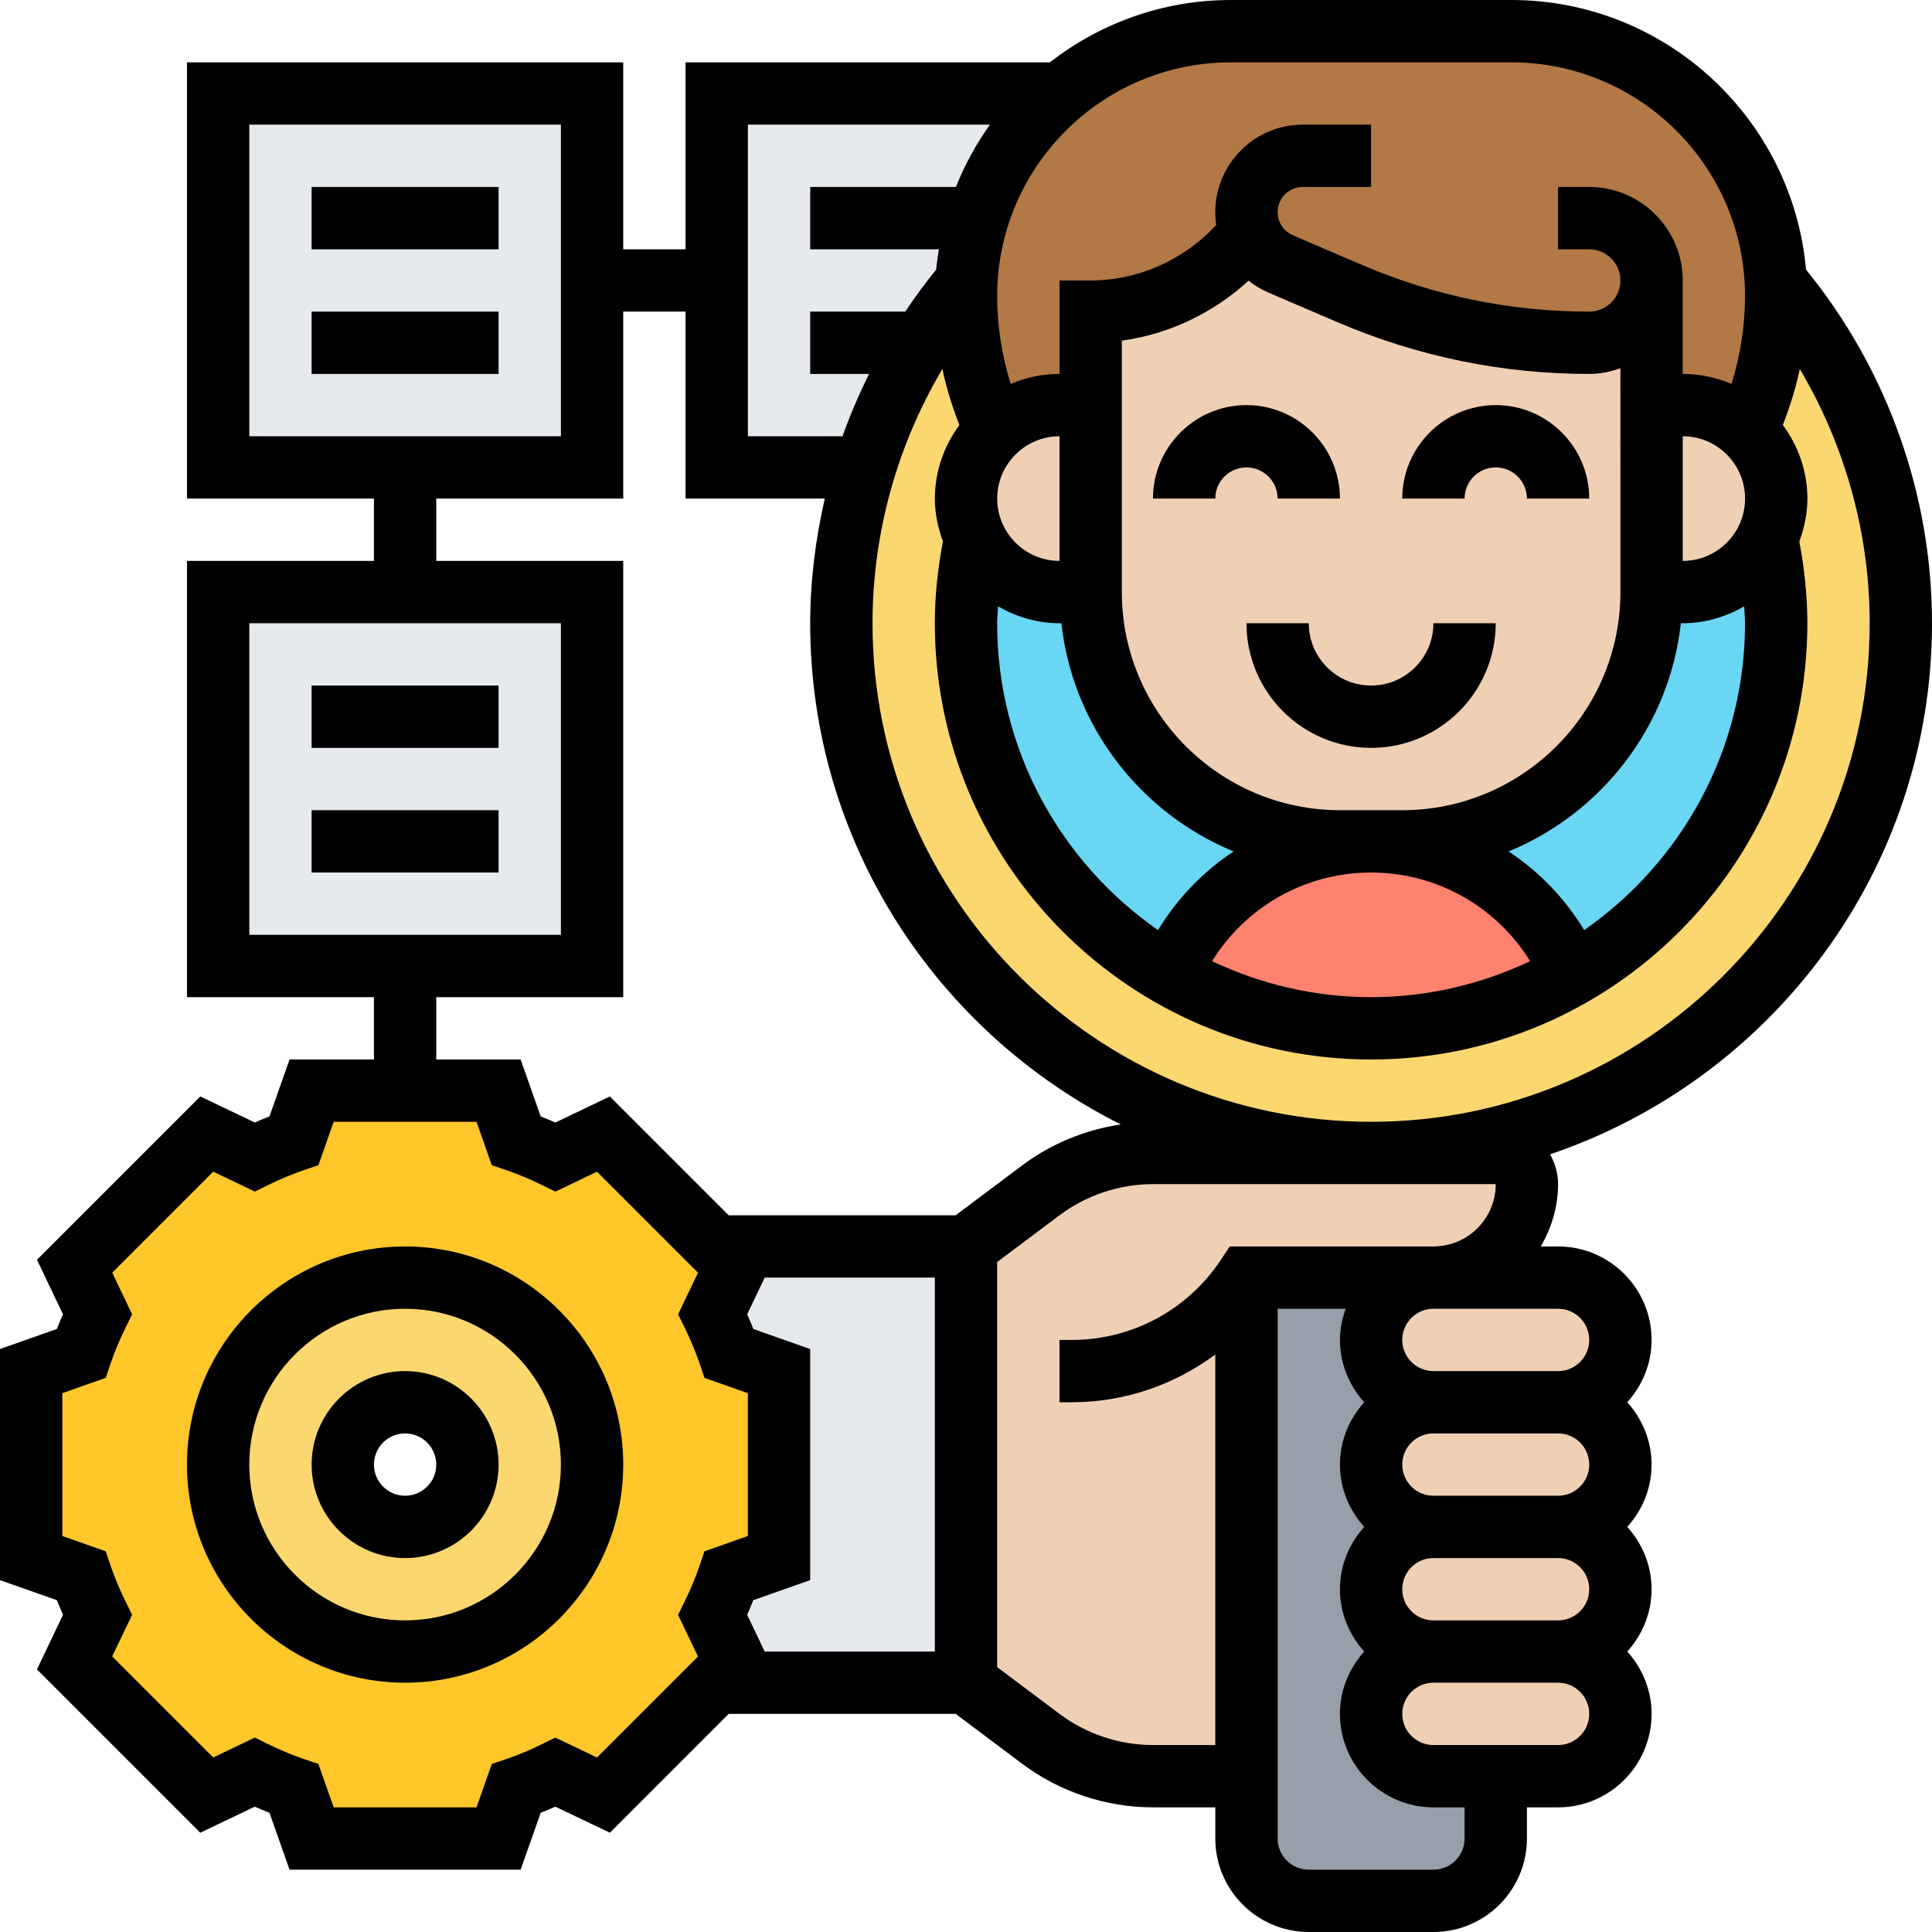 <svg xmlns="http://www.w3.org/2000/svg" id="Layer_5" height="512" viewBox="0 0 62 62" width="512"><g><g><g><path d="m7 31v-12h6 6v12h-6z" fill="#e6e9ed"></path></g><g><circle cx="44" cy="20" fill="#fcd770" r="17"></circle></g><g><circle cx="44" cy="20" fill="#69d6f4" r="13"></circle></g><g><path d="m31.37 7c-.19.65-.32 1.33-.36 2.03-.52.62-1 1.27-1.43 1.97-.78 1.23-1.4 2.58-1.83 4h-4.75v-6-6h11.02c-1.23 1.04-2.16 2.42-2.65 4z" fill="#e6e9ed"></path></g><g><path d="m7 15v-12h12v6 6h-6z" fill="#e6e9ed"></path></g><g><path d="m48 57v2c0 1.1-.9 2-2 2h-4c-1.1 0-2-.9-2-2v-2-16h6c-.55 0-1.05.22-1.41.59-.37.36-.59.86-.59 1.41 0 1.1.9 2 2 2-.55 0-1.05.22-1.41.59-.37.36-.59.86-.59 1.41 0 1.1.9 2 2 2-.55 0-1.05.22-1.41.59-.37.36-.59.86-.59 1.41 0 1.1.9 2 2 2-.55 0-1.05.22-1.41.59-.37.36-.59.86-.59 1.41 0 1.1.9 2 2 2z" fill="#969faa"></path></g><g><path d="m31.01 9.03c.04-.7.17-1.38.36-2.03.49-1.58 1.42-2.96 2.65-4 1.48-1.25 3.4-2 5.48-2h9c2.34 0 4.47.95 6.01 2.49 1.44 1.44 2.36 3.39 2.48 5.54.01.16.01.31.01.47 0 1.5-.32 2.97-.93 4.33-.53-.51-1.26-.83-2.07-.83h-1v-4c0 .55-.22 1.05-.59 1.41-.36.37-.86.59-1.41.59-2.64 0-5.25-.54-7.68-1.58l-2.22-.95c-.45-.2-.8-.56-.97-.99-.61.78-1.38 1.42-2.26 1.85-.87.43-1.85.67-2.87.67v3h-1c-.81 0-1.54.32-2.07.83-.61-1.35-.93-2.83-.93-4.33 0-.16 0-.31.01-.47z" fill="#b27946"></path></g><g><path d="m44 27c2.9 0 5.39 1.76 6.45 4.28-1.9 1.1-4.1 1.72-6.45 1.72s-4.55-.62-6.45-1.72c1.06-2.52 3.55-4.28 6.45-4.28z" fill="#ff826e"></path></g><g><path d="m57 16c0 .46-.1.89-.29 1.28-.15.32-.35.6-.59.84-.54.54-1.29.88-2.12.88h-1v-6h1c.81 0 1.54.32 2.07.83.57.55.93 1.32.93 2.17z" fill="#f0d0b4"></path></g><g><path d="m35 19v-6-3c1.02 0 2-.24 2.87-.67.88-.43 1.65-1.07 2.26-1.85.17.43.52.79.97.99l2.22.95c2.43 1.04 5.04 1.58 7.68 1.58.55 0 1.05-.22 1.41-.59.37-.36.59-.86.59-1.41v4 6c0 4.42-3.58 8-8 8h-1-1c-4.42 0-8-3.58-8-8z" fill="#f0d0b4"></path></g><g><path d="m35 13v6h-1c-.83 0-1.58-.34-2.12-.88-.24-.24-.44-.52-.59-.84v-.01c-.19-.38-.29-.82-.29-1.27 0-.85.36-1.62.93-2.17.53-.51 1.26-.83 2.07-.83z" fill="#f0d0b4"></path></g><g><path d="m31 40v14h-8.03l.64-.64-.74-1.53c.2-.41.38-.83.53-1.26l1.6-.57v-6l-1.6-.57c-.15-.43-.33-.85-.53-1.26l.74-1.53-.64-.64z" fill="#e6e9ed"></path></g><g><path d="m50 41c1.1 0 2 .9 2 2 0 .55-.22 1.05-.59 1.41-.36.37-.86.59-1.41.59h-4c-1.1 0-2-.9-2-2 0-.55.22-1.05.59-1.41.36-.37.86-.59 1.41-.59z" fill="#f0d0b4"></path></g><g><path d="m50 53c1.1 0 2 .9 2 2 0 .55-.22 1.05-.59 1.41-.36.37-.86.59-1.41.59h-2-2c-1.1 0-2-.9-2-2 0-.55.22-1.05.59-1.41.36-.37.86-.59 1.41-.59z" fill="#f0d0b4"></path></g><g><path d="m50 45c1.1 0 2 .9 2 2 0 .55-.22 1.05-.59 1.41-.36.37-.86.59-1.41.59h-4c-1.1 0-2-.9-2-2 0-.55.22-1.05.59-1.41.36-.37.86-.59 1.41-.59z" fill="#f0d0b4"></path></g><g><path d="m50 49c1.1 0 2 .9 2 2 0 .55-.22 1.05-.59 1.41-.36.37-.86.59-1.41.59h-4c-1.1 0-2-.9-2-2 0-.55.22-1.05.59-1.41.36-.37.86-.59 1.41-.59z" fill="#f0d0b4"></path></g><g><path d="m31 54v-14l2.4-1.8c1.04-.78 2.3-1.2 3.6-1.2h7 4c.55 0 1 .45 1 1 0 1.66-1.34 3-3 3h-6v16h-3c-1.3 0-2.56-.42-3.6-1.2z" fill="#f0d0b4"></path></g><g><path d="m22.97 40 .64.64-.74 1.53c.2.41.38.83.53 1.26l1.6.57v6l-1.6.57c-.15.43-.33.85-.53 1.26l.74 1.53-.64.64-3.61 3.61-1.53-.74c-.41.2-.83.38-1.26.53l-.57 1.6h-6l-.57-1.6c-.43-.15-.85-.33-1.26-.53l-1.53.74-4.25-4.25.74-1.53c-.2-.41-.38-.83-.53-1.26l-1.6-.57v-6l1.6-.57c.15-.43.33-.85.53-1.26l-.74-1.53 4.25-4.25 1.53.74c.41-.2.83-.38 1.26-.53l.57-1.6h3 3l.57 1.6c.43.15.85.33 1.26.53l1.53-.74zm-3.97 7c0-3.31-2.69-6-6-6s-6 2.69-6 6 2.69 6 6 6 6-2.69 6-6z" fill="#ffc729"></path></g><g><path d="m13 41c3.31 0 6 2.69 6 6s-2.69 6-6 6-6-2.69-6-6 2.69-6 6-6zm2 6c0-1.1-.9-2-2-2s-2 .9-2 2 .9 2 2 2 2-.9 2-2z" fill="#fcd770"></path></g></g><g><path d="m62 20c0-4.137-1.439-8.149-4.043-11.348-.431-4.842-4.505-8.652-9.457-8.652h-9c-2.189 0-4.201.751-5.809 2h-11.691v6h-2v-6h-14v14h6v2h-6v14h6v2h-2.708l-.644 1.826c-.157.062-.314.127-.471.196l-1.749-.836-5.242 5.242.836 1.749c-.069.156-.135.313-.196.471l-1.826.644v7.416l1.826.644c.062.157.127.314.196.471l-.836 1.749 5.242 5.242 1.749-.836c.156.069.313.135.471.196l.644 1.826h7.416l.644-1.826c.157-.062.314-.127.471-.196l1.749.836 3.813-3.814h7.283l2.133 1.6c1.203.903 2.694 1.4 4.2 1.4h2v1c0 1.654 1.346 3 3 3h4c1.654 0 3-1.346 3-3v-1h1c1.654 0 3-1.346 3-3 0-.771-.301-1.468-.78-2 .48-.532.78-1.229.78-2s-.301-1.468-.78-2c.48-.532.78-1.229.78-2s-.301-1.468-.78-2c.48-.532.78-1.229.78-2 0-1.654-1.346-3-3-3h-.556c.343-.591.555-1.268.555-2 0-.348-.098-.671-.255-.957 7.113-2.405 12.255-9.129 12.255-17.043zm-6 0c0 4.076-2.047 7.678-5.162 9.848-.62-1.023-1.452-1.881-2.426-2.524 2.98-1.226 5.16-4.004 5.529-7.324h.059c.72 0 1.387-.206 1.971-.54.009.18.029.359.029.54zm-21.999-2c-1.102 0-2-.898-2-2s.897-2 2-2zm-1.973 1.459c.585.334 1.252.541 1.973.541h.059c.369 3.32 2.549 6.097 5.528 7.324-.974.643-1.806 1.501-2.426 2.524-3.115-2.17-5.162-5.772-5.162-9.848 0-.181.02-.361.028-.541zm8.04-10.453c.191.151.401.283.633.382l2.229.955c2.565 1.099 5.28 1.657 8.07 1.657.348 0 .682-.069 1-.182l.001 7.181c0 3.86-3.141 7.001-7 7.001h-2c-3.859 0-7-3.141-7-7l-.001-8.068c1.518-.209 2.943-.89 4.068-1.926zm15.933 6.994c0 1.103-.897 2-2 2v-4c1.103 0 2 .897 2 2zm-12.001 12c2.105 0 4.021 1.092 5.103 2.845-1.551.733-3.277 1.155-5.103 1.155s-3.552-.422-5.103-1.155c1.082-1.753 2.998-2.845 5.103-2.845zm-4.5-26h9c4.136 0 7.5 3.364 7.5 7.5 0 .966-.151 1.909-.435 2.82-.48-.206-1.009-.32-1.564-.32h-.001v-3c0-.001 0-.001 0-.002-.001-1.653-1.348-2.998-3-2.998h-1v2h1c.551 0 .999.448 1 1 0 .267-.104.518-.293.707-.188.189-.439.293-.707.293-2.518 0-4.968-.503-7.282-1.494l-2.228-.955c-.298-.128-.49-.419-.49-.743 0-.446.362-.808.808-.808h2.192v-2h-2.192c-1.548 0-2.808 1.26-2.808 2.808 0 .139.01.276.03.411-1.029 1.119-2.5 1.781-4.03 1.781h-1v3c-.556 0-1.084.115-1.566.32-.283-.911-.434-1.854-.434-2.82 0-4.136 3.364-7.5 7.5-7.5zm-15.5 2h7.768c-.44.617-.808 1.286-1.092 2h-4.676v2h4.13c-.034.216-.068.432-.087.652-.354.435-.684.885-.993 1.348h-3.05v2h1.89c-.323.65-.61 1.316-.852 2h-3.038zm-16 0h10v10h-10zm0 16h10v10h-10zm6 12h6v-14h-6v-2h6v-6h2v6h4.468c-.298 1.306-.468 2.644-.468 4 0 7.036 4.068 13.126 9.967 16.084-1.143.172-2.241.62-3.166 1.316l-2.134 1.6h-7.283l-3.813-3.813-1.749.836c-.156-.069-.313-.135-.471-.196l-.643-1.827h-2.708zm8.451 18.242c-.13.382-.291.767-.477 1.145l-.214.436.639 1.335-3.242 3.242-1.335-.639-.436.214c-.378.186-.763.347-1.145.477l-.459.156-.49 1.392h-4.584l-.491-1.393-.459-.156c-.382-.13-.767-.291-1.145-.477l-.436-.214-1.335.639-3.242-3.242.639-1.335-.214-.436c-.186-.378-.347-.763-.477-1.145l-.156-.459-1.392-.49v-4.584l1.393-.491.156-.459c.13-.382.291-.767.477-1.145l.214-.436-.639-1.335 3.242-3.242 1.335.639.436-.214c.378-.186.763-.347 1.145-.477l.459-.156.49-1.392h4.584l.491 1.393.459.156c.382.13.767.291 1.145.477l.436.214 1.335-.639 3.242 3.242-.639 1.335.214.436c.186.378.347.763.477 1.145l.156.459 1.392.49v4.584l-1.393.491zm7.549 2.758h-5.46l-.563-1.178c.069-.156.135-.313.196-.471l1.827-.643v-7.416l-1.826-.644c-.062-.157-.127-.314-.196-.471l.562-1.177h5.46zm17 6c0 .552-.448 1-1 1h-4c-.552 0-1-.448-1-1v-17h2.184c-.112.314-.184.648-.184 1 0 .771.301 1.468.78 2-.48.532-.78 1.229-.78 2s.301 1.468.78 2c-.48.532-.78 1.229-.78 2s.301 1.468.78 2c-.48.532-.78 1.229-.78 2 0 1.654 1.346 3 3 3h1zm4-12c0 .552-.448 1-1 1h-4c-.552 0-1-.448-1-1s.448-1 1-1h4c.552 0 1 .448 1 1zm0 4c0 .552-.448 1-1 1h-4c-.552 0-1-.448-1-1s.448-1 1-1h4c.552 0 1 .448 1 1zm-1 5h-4c-.552 0-1-.448-1-1s.448-1 1-1h4c.552 0 1 .448 1 1s-.448 1-1 1zm1-13c0 .552-.448 1-1 1h-4c-.552 0-1-.448-1-1s.448-1 1-1h4c.552 0 1 .448 1 1zm-3-5c0 1.103-.897 2-2 2h-6.535l-.297.445c-1.066 1.6-2.851 2.555-4.773 2.555h-.395v2h.395c1.688 0 3.291-.556 4.605-1.533v12.533h-2c-1.075 0-2.141-.355-3-1l-2-1.5v-13l2.001-1.5c.858-.645 1.924-1 2.999-1zm-4-2c-8.822 0-16-7.178-16-16 0-2.886.788-5.705 2.243-8.16.127.613.317 1.211.545 1.8-.489.663-.787 1.474-.787 2.36 0 .485.1.944.258 1.375-.164.862-.259 1.742-.259 2.625 0 7.72 6.28 14 14 14s14-6.28 14-14c0-.881-.095-1.76-.258-2.623.159-.431.259-.891.259-1.377 0-.886-.299-1.698-.788-2.362.228-.588.417-1.186.544-1.798 1.455 2.456 2.243 5.274 2.243 8.16 0 8.822-7.178 16-16 16z"></path><path d="m42 20h-2c0 2.206 1.794 4 4 4s4-1.794 4-4h-2c0 1.103-.897 2-2 2s-2-.897-2-2z"></path><path d="m40 15c.552 0 1 .448 1 1h2c0-1.654-1.346-3-3-3s-3 1.346-3 3h2c0-.552.448-1 1-1z"></path><path d="m48 15c.552 0 1 .448 1 1h2c0-1.654-1.346-3-3-3s-3 1.346-3 3h2c0-.552.448-1 1-1z"></path><path d="m13 40c-3.859 0-7 3.141-7 7s3.141 7 7 7 7-3.141 7-7-3.141-7-7-7zm0 12c-2.757 0-5-2.243-5-5s2.243-5 5-5 5 2.243 5 5-2.243 5-5 5z"></path><path d="m13 44c-1.654 0-3 1.346-3 3s1.346 3 3 3 3-1.346 3-3-1.346-3-3-3zm0 4c-.552 0-1-.448-1-1s.448-1 1-1 1 .448 1 1-.448 1-1 1z"></path><path d="m10 22h6v2h-6z"></path><path d="m10 26h6v2h-6z"></path><path d="m10 6h6v2h-6z"></path><path d="m10 10h6v2h-6z"></path></g></g></svg>